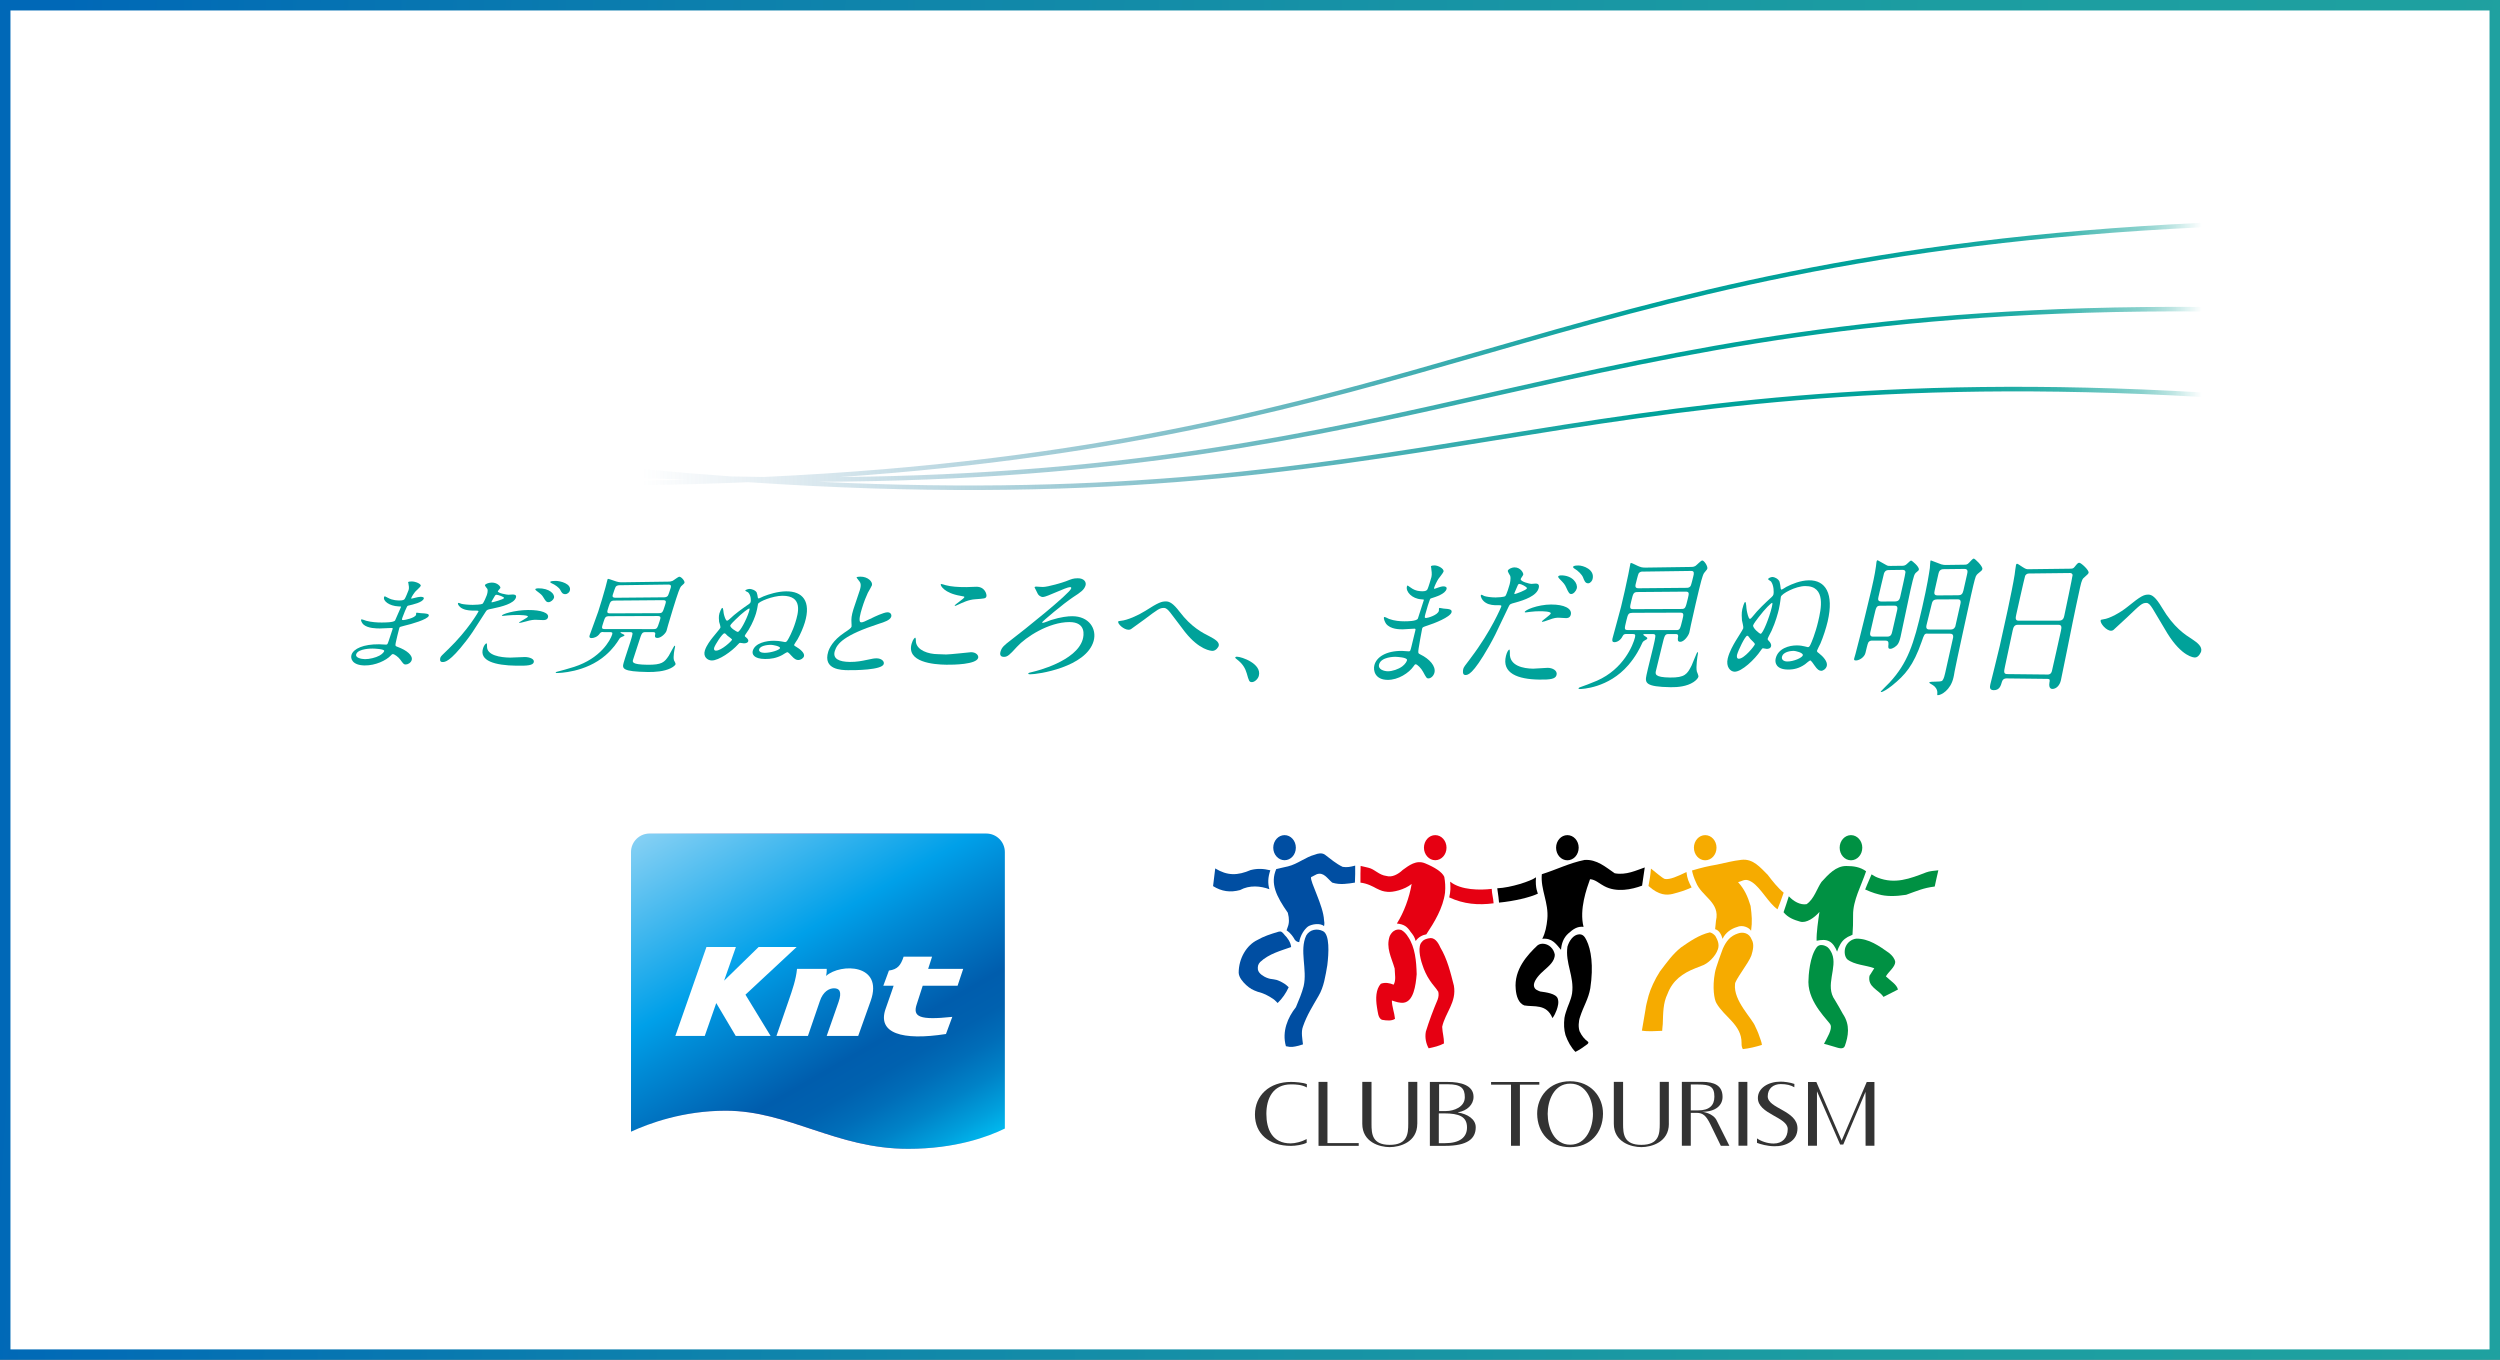 <svg width="239" height="130" viewBox="0 0 239 130" fill="none" xmlns="http://www.w3.org/2000/svg">
<rect x="0" y="0" width="239" height="130" fill="#808080" stroke="none"/>
<rect x="0.5" y="0.5" width="238" height="129" fill="white" stroke="url(#paint0_linear_631_16816)"/>
<path d="M128.343 82.871C128.802 82.938 129.072 82.878 129.555 82.752C129.565 83.431 129.555 83.69 129.53 84.377C128.893 84.475 128.112 84.622 127.359 84.377C126.872 83.964 126.547 83.354 125.885 83.575C125.703 83.659 125.429 83.813 125.338 83.855C125.219 84.268 126.515 86.573 126.578 87.973C126.61 88.169 126.631 88.257 126.578 88.544C126.228 88.208 125.405 88.345 125.048 88.572C124.722 88.817 124.312 89.385 124.204 90.071C124.074 90.05 123.934 90.022 123.797 89.861C123.626 89.56 123.416 89.231 122.992 88.93C122.992 88.93 123.023 88.898 123.097 88.649C123.251 88.271 123.269 87.844 123.115 87.259C122.032 85.704 121.402 84.475 122.011 83.081C122.456 82.997 122.652 82.916 123.132 82.825C124.05 82.605 124.799 81.939 125.71 81.701C126.007 81.582 126.364 81.509 126.655 81.701C127.205 82.121 127.751 82.584 128.35 82.867L128.343 82.871Z" fill="#004EA2"/>
<path d="M119.597 83.169C120.175 83.025 120.763 83.032 121.442 83.2C121.215 83.869 121.187 84.447 121.355 85.011C120.521 84.699 119.46 84.591 118.546 85.091C117.608 85.34 116.788 85.224 115.969 84.713C116.039 84.086 116.102 83.641 116.175 83.022C117.328 83.725 118.294 83.725 119.593 83.165L119.597 83.169Z" fill="#004EA2"/>
<path d="M126.46 89.007C127.146 89.325 127.027 91.164 126.891 92.27C126.719 93.272 126.561 94.358 126.057 95.205C125.521 96.137 124.936 97.047 124.565 98.133C124.362 98.651 124.513 99.352 124.565 99.842C124.383 99.901 124.352 99.909 124.155 99.968C123.683 100.08 123.448 100.143 122.933 100.017C122.537 98.609 123.112 97.264 123.889 96.287C124.194 95.562 124.464 94.925 124.628 94.277C124.996 92.694 124.204 90.856 124.877 89.43C125.227 88.828 125.952 88.754 126.456 89.007H126.46Z" fill="#004EA2"/>
<path d="M122.789 89.364C123.086 89.654 123.391 90.078 123.433 90.537C122.47 90.884 121.325 91.171 120.474 91.966C120.253 92.204 120.232 92.397 120.253 92.677C120.313 93.108 120.915 93.398 121.062 93.458C121.356 93.577 121.489 93.594 121.773 93.626C122.092 93.689 122.067 93.678 122.246 93.755C122.711 93.962 122.929 94.113 123.198 94.382C122.932 94.953 122.606 95.436 122.144 95.888C121.924 95.689 121.903 95.626 121.741 95.517C121.199 95.149 120.817 94.964 120.215 94.806C119.735 94.631 119.507 94.505 119.136 94.172C118.779 93.84 118.442 93.43 118.418 92.999C118.418 91.612 119.181 90.348 120.215 89.858C120.799 89.521 121.423 89.308 122.249 89.066C122.484 89.007 122.571 89.101 122.792 89.357L122.789 89.364Z" fill="#004EA2"/>
<path d="M121.723 81.039C121.723 80.377 122.209 79.838 122.805 79.838C123.4 79.838 123.883 80.374 123.883 81.039C123.883 81.705 123.4 82.237 122.805 82.237C122.209 82.237 121.723 81.698 121.723 81.039Z" fill="#004EA2"/>
<path d="M178.398 83.295C177.939 84.674 177.141 86.072 177.155 87.476C177.165 88.25 177.141 88.723 177.099 89.36L176.64 89.574C176.234 89.812 176.017 90.05 175.757 90.621C175.68 90.835 175.624 90.978 175.624 90.978C175.463 90.547 175.218 90.176 174.896 90.001C174.546 89.805 174.125 89.84 173.667 89.935C173.642 89.182 173.821 87.963 173.94 87.182C173.45 87.746 172.679 88.275 172.101 88.11C171.502 87.942 170.932 87.728 170.508 87.21C170.718 86.587 170.834 86.257 171.012 85.683C171.453 86.163 172.101 86.541 172.707 86.439C173.429 85.956 173.702 84.927 174.139 84.307C174.791 83.596 175.516 82.78 176.514 82.79C177.2 82.79 177.841 82.881 178.398 83.295Z" fill="#009143"/>
<path d="M185.306 83.2C185.138 83.855 185.085 84.233 184.959 84.752C183.856 84.892 183.278 85.168 182.227 85.543C181.205 85.704 180.301 85.704 179.618 85.504C179.303 85.427 179.128 85.365 178.809 85.245C178.645 85.168 178.309 85.035 178.309 85.035C178.379 84.871 178.543 84.44 178.921 83.589C179.177 83.722 179.191 83.781 179.506 83.901C181.166 84.549 182.578 84.006 184.14 83.4C184.476 83.27 184.934 83.242 185.299 83.2H185.306Z" fill="#009143"/>
<path d="M180.621 91.125C180.876 91.335 181.132 91.619 181.185 91.962C181.174 92.453 180.533 92.901 180.291 93.342C180.754 93.787 181.332 94.116 181.444 94.599C181.29 94.669 180.358 95.167 180.06 95.303C179.612 94.617 178.516 94.375 178.723 93.286L179.181 92.565C178.383 92.26 177.294 92.26 176.593 91.707C176.359 91.451 176.296 91.038 176.401 90.621C176.569 90.092 177.024 89.784 177.455 89.735C178.639 89.714 179.651 90.432 180.617 91.118L180.621 91.125Z" fill="#009143"/>
<path d="M174.718 90.558C174.903 90.684 175.075 91.027 175.135 91.167C175.698 92.498 174.42 94.218 175.418 95.605C175.754 96.165 175.905 96.434 176.178 96.928C176.903 98.003 176.697 99.064 176.364 100.003C176.217 100.374 175.716 100.175 175.387 100.077C174.932 99.936 174.693 99.88 174.375 99.789C174.662 99.212 175.18 98.424 174.998 97.979C174.854 97.608 172.897 95.93 172.883 93.888C172.89 93.237 173.009 91.423 173.695 90.534C173.93 90.25 174.361 90.309 174.725 90.555L174.718 90.558Z" fill="#009143"/>
<path d="M175.871 81.039C175.871 80.377 176.361 79.838 176.953 79.838C177.545 79.838 178.035 80.374 178.035 81.039C178.035 81.705 177.552 82.244 176.953 82.244C176.354 82.244 175.871 81.701 175.871 81.039Z" fill="#009143"/>
<path d="M169.024 83.673C169.441 84.226 169.991 84.913 170.52 85.34C170.299 85.984 170.148 86.373 169.931 86.93C169.066 86.331 168.352 84.895 167.497 84.335C166.867 83.932 166.695 84.191 166.159 84.335C166.755 84.99 167.077 85.676 167.357 86.611C167.473 87.515 167.529 88.093 167.403 88.982C167.203 88.66 166.573 88.383 166.054 88.625C165.512 88.779 164.944 89.164 164.678 89.752C164.556 89.322 164.342 88.93 163.964 88.828C164.013 88.481 164.006 88.359 164.048 88.022C164.468 86.243 162.664 85.718 162.129 84.335C161.954 83.957 161.841 83.631 161.754 83.221C162.713 82.938 163.225 82.815 164.135 82.657C164.997 82.475 165.638 82.297 166.461 82.202C167.588 82.058 168.268 82.913 169.028 83.669L169.024 83.673Z" fill="#F6AB00"/>
<path d="M163.986 89.479C164.186 89.837 164.4 90.264 164.232 90.747C164.007 91.441 163.255 92.159 162.656 92.337C162.372 92.446 162.316 92.477 162.092 92.558C160.849 93.048 159.907 93.72 159.416 95.013C158.982 95.906 159 96.837 158.961 97.902C158.922 98.242 158.922 98.333 158.905 98.546C158.296 98.557 157.63 98.637 156.965 98.529C157.087 97.814 157.203 97.18 157.308 96.519C157.357 96.105 157.452 95.794 157.606 95.184C157.777 94.561 158.198 93.629 158.688 92.873C159.378 91.973 159.872 91.248 160.698 90.579C161.511 90.019 162.418 89.374 163.461 89.133C163.71 89.203 163.829 89.308 163.986 89.476V89.479Z" fill="#F6AB00"/>
<path d="M167.456 89.809C167.718 90.26 167.596 90.807 167.435 91.332C167.193 92.046 165.82 93.748 165.869 94.085C165.694 95.685 167.533 97.366 167.817 98.161C168.041 98.616 168.177 98.973 168.349 99.502C168.391 99.646 168.415 99.709 168.44 99.891C167.855 100.077 167.228 100.231 166.612 100.294C166.507 100.07 166.493 99.989 166.493 99.702C166.503 97.951 164.826 97.222 164.083 95.888C163.894 95.569 163.677 94.442 163.947 92.985C164.006 92.547 164.703 90.691 164.703 90.691C165.039 89.945 165.425 89.472 166.153 89.238C166.612 89.066 167.228 89.189 167.449 89.802L167.456 89.809Z" fill="#F6AB00"/>
<path d="M161.938 81.039C161.938 80.377 162.421 79.838 163.016 79.838C163.611 79.838 164.098 80.374 164.098 81.039C164.098 81.705 163.618 82.244 163.016 82.244C162.414 82.244 161.938 81.701 161.938 81.039Z" fill="#F6AB00"/>
<path d="M157.832 83.039C158.259 83.358 158.89 83.936 159.159 84.03C159.642 84.111 160.364 83.781 161.225 83.368C161.299 84.02 161.446 84.328 161.719 84.839C161.026 85.154 160.588 85.277 159.895 85.462C159.341 85.588 158.613 85.617 157.594 84.699C157.688 84.174 157.779 83.75 157.832 83.035V83.039Z" fill="#F6AB00"/>
<path d="M138.075 83.834C138.159 84.317 138.194 84.773 138.145 85.336C137.959 86.797 137.119 88.177 136.356 89.322C135.998 89.381 135.578 89.595 135.34 89.963C135.221 89.539 135.105 89.399 134.846 89.073C134.52 88.579 134.223 88.359 133.54 88.289C134.212 87.231 134.727 85.844 134.955 84.506C134.275 85.06 133.144 85.319 132.647 85.259C132.237 85.224 132.055 85.165 131.565 84.923C131.323 84.787 130.7 84.443 130.059 84.38C130.059 83.771 130.055 83.277 130.076 82.783C130.29 82.84 130.521 82.874 130.819 82.955C131.435 83.095 131.813 83.655 132.549 83.743C133.06 83.904 133.669 83.585 134.107 83.162C134.689 82.745 135.392 82.178 136.243 82.535C137.14 82.906 137.868 83.354 138.075 83.831V83.834Z" fill="#E60012"/>
<path d="M134.619 89.57C135.284 90.558 135.403 91.878 135.435 93.132C135.344 94.235 135.134 95.71 134.209 95.857C133.824 95.906 133.467 95.779 133.064 95.647C133.064 96.231 133.306 96.799 133.362 97.401C133.057 97.608 132.598 97.58 132.111 97.492C131.726 97.32 131.726 96.736 131.635 96.277C131.506 95.457 131.523 94.585 132.006 94.049C132.399 93.895 132.857 93.972 133.229 94.137C133.484 93.72 133.341 93.118 133.33 92.589C133.022 91.525 132.472 90.597 132.861 89.479C133.292 88.632 133.929 88.905 133.971 88.909C134.216 89.042 134.454 89.29 134.615 89.57H134.619Z" fill="#E60012"/>
<path d="M137.682 90.551C138.369 91.703 138.663 92.95 138.992 94.228C139.269 95.815 138.166 96.813 137.872 98.161C137.9 98.784 138.05 99.148 138.043 99.754C137.591 99.993 137.087 100.112 136.579 100.217C136.341 99.793 136.201 99.212 136.31 98.627C136.632 97.576 137.014 96.567 137.434 95.573C137.539 95.289 137.553 95.055 137.5 94.813C137.29 94.456 136.923 94.099 136.691 93.724C136.38 93.265 136.145 92.757 135.973 92.214C135.732 91.525 135.525 90.414 135.942 90.04C136.096 89.777 136.614 89.697 136.597 89.704C137.122 89.556 137.479 90.078 137.682 90.551Z" fill="#E60012"/>
<path d="M136.129 81.039C136.129 80.377 136.612 79.838 137.208 79.838C137.803 79.838 138.286 80.374 138.286 81.039C138.286 81.705 137.799 82.237 137.208 82.237C136.616 82.237 136.129 81.698 136.129 81.039Z" fill="#E60012"/>
<path d="M142.609 84.976C142.634 85.525 142.746 85.771 142.788 86.356C141.299 86.552 139.941 86.436 138.547 85.792C138.68 85.193 138.68 84.864 138.634 84.289C139.678 85.116 141.517 85.109 142.609 84.976Z" fill="#E60012"/>
<path d="M151.662 89.872C152.113 90.772 152.355 92.337 152.033 94.473C151.858 95.503 151.374 96.21 151.056 97.212C150.898 97.639 150.877 98.245 151.017 98.609C151.227 99.04 151.462 99.331 151.812 99.59C151.858 99.628 151.879 99.719 151.756 99.821C151.385 100.098 151.003 100.367 150.611 100.56C150.198 100.143 149.876 99.562 149.662 98.959C149.511 98.424 149.494 97.919 149.56 97.32C149.599 97.103 149.634 96.949 149.7 96.76C149.89 96.112 150.17 95.667 150.289 94.978C150.52 93.342 149.616 92.085 149.848 90.495C150.019 89.928 150.411 89.36 150.954 89.322C151.35 89.297 151.525 89.595 151.658 89.872H151.662Z" fill="black"/>
<path d="M148.634 91.241C148.665 91.885 148.052 92.372 147.615 92.764C147.233 93.093 146.662 93.678 146.638 94.165C146.648 94.624 147.03 94.687 147.236 94.785C147.811 94.865 148.753 94.988 148.917 95.457C149.044 95.832 148.942 96.186 148.816 96.561C148.711 96.809 148.613 97.086 148.413 97.327C147.849 95.934 146.652 96.284 145.72 96.119C145.174 95.906 144.953 95.223 144.904 94.561C144.718 92.666 146.06 91.255 146.984 90.379C147.352 90.092 147.93 90.225 148.242 90.53C148.469 90.74 148.574 90.971 148.637 91.244L148.634 91.241Z" fill="black"/>
<path d="M148.762 81.039C148.762 80.377 149.245 79.838 149.84 79.838C150.436 79.838 150.922 80.374 150.922 81.039C150.922 81.705 150.443 82.244 149.84 82.244C149.238 82.244 148.762 81.701 148.762 81.039Z" fill="black"/>
<path d="M147.027 85.427C146.313 85.785 144.702 86.159 143.308 86.289C143.273 85.918 143.259 85.739 143.137 84.92C144.432 84.867 146.352 84.237 146.842 83.869C146.747 84.892 147.027 85.427 147.027 85.427Z" fill="black"/>
<path d="M154.364 83.484C155.453 83.694 156.462 83.19 157.239 82.927L156.983 84.668C156.01 85.032 154.536 85.354 153.359 84.71C152.914 84.489 152.529 84.083 152.007 84.051C151.695 84.923 150.96 86.937 151.387 88.607C150.785 88.53 150.358 88.859 149.948 89.224C149.458 89.651 149.279 90.225 149.233 90.803C148.743 90.229 148.379 89.651 147.44 89.749C147.738 89.182 147.857 88.53 147.924 87.865C148.074 86.296 147.262 85.049 147.398 83.575C148.771 83.148 150.039 82.5 151.475 82.213C152.651 82.122 153.516 82.909 154.364 83.484Z" fill="black"/>
<path d="M124.939 103.964C124.455 103.694 123.898 103.666 123.422 103.666C121.685 103.666 121.065 105.025 121.065 106.489C121.065 107.953 121.622 109.308 123.387 109.308C123.828 109.308 124.452 109.147 124.918 108.895V109.248C124.557 109.445 123.842 109.546 123.419 109.546C121.31 109.546 119.973 108.38 119.973 106.552C119.973 104.724 121.349 103.432 123.419 103.432C123.814 103.432 124.588 103.488 124.935 103.642V103.964H124.939Z" fill="#333333"/>
<path d="M126.051 103.428H126.905V109.28H129.893V109.543H126.051V103.428Z" fill="#333333"/>
<path d="M135.491 107.434C135.491 109.182 133.838 109.665 132.857 109.665C131.877 109.665 130.234 109.182 130.234 107.434V103.428H131.117V107.434C131.117 108.404 131.176 109.448 132.861 109.448C134.545 109.448 134.629 108.404 134.629 107.434V103.428H135.494V107.434H135.491Z" fill="#333333"/>
<path d="M159.545 107.434C159.545 109.182 157.892 109.665 156.911 109.665C155.931 109.665 154.281 109.182 154.281 107.434V103.428H155.167V107.434C155.167 108.404 155.227 109.448 156.911 109.448C158.596 109.448 158.673 108.404 158.673 107.434V103.428H159.541V107.434H159.545Z" fill="#333333"/>
<path d="M137.553 106.44H138.054C139.476 106.44 140.246 106.734 140.246 107.785C140.246 108.727 139.546 109.287 138.159 109.287H137.55V106.443L137.553 106.44ZM136.695 109.543H138.145C140.295 109.543 141.08 108.863 141.08 107.76C141.08 106.983 140.274 106.489 139.381 106.356V106.338C140.257 106.191 140.87 105.606 140.87 104.857C140.87 103.719 139.585 103.435 138.422 103.435H136.695V109.546V109.543ZM137.578 103.656H138.422C139.669 103.656 140.036 104.037 140.036 104.895C140.036 105.837 138.982 106.216 138.24 106.216H137.578V103.656Z" fill="#333333"/>
<path d="M144.452 103.694H142.547V103.439H147.159V103.694H145.303V109.536H144.452V103.694Z" fill="#333333"/>
<path d="M150.116 103.596C151.688 103.596 152.287 105.235 152.287 106.485C152.287 107.736 151.685 109.434 150.109 109.434C148.533 109.434 147.958 107.739 147.958 106.485C147.958 105.232 148.543 103.596 150.116 103.596ZM146.953 106.485C146.971 108.299 148.179 109.672 150.102 109.672C152.024 109.672 153.229 108.296 153.247 106.485C153.264 104.885 152.115 103.368 150.098 103.368C148.081 103.368 146.936 104.885 146.953 106.485Z" fill="#333333"/>
<path d="M161.639 103.677H162.319C163.467 103.677 163.895 103.873 163.895 104.843C163.895 105.666 163.422 106.153 162.34 106.153H161.639V103.68V103.677ZM160.781 109.532H161.639V106.387H162.186C162.823 106.387 163.107 106.681 163.492 107.445L164.511 109.536H165.327L164.136 107.158C163.8 106.394 162.725 106.286 162.725 106.286C164.073 106.286 164.676 105.627 164.676 104.864C164.676 103.778 163.898 103.424 162.707 103.424H160.785V109.532H160.781Z" fill="#333333"/>
<path d="M166.199 103.428H167.047V109.529H166.199V103.428Z" fill="#333333"/>
<path d="M167.976 108.835C168.329 109.084 168.942 109.322 169.562 109.322C170.389 109.322 170.907 108.776 170.907 107.939C170.907 106.779 168.053 106.52 168.053 104.969C168.053 104.016 169.051 103.404 170.228 103.404C170.557 103.404 171.128 103.474 171.544 103.624L171.537 103.943C171.222 103.747 170.795 103.638 170.242 103.638C169.548 103.638 168.995 104.044 168.995 104.808C168.995 105.992 171.839 106.149 171.839 107.876C171.839 109.07 170.728 109.606 169.604 109.581C168.953 109.571 168.322 109.392 167.969 109.259V108.835H167.976Z" fill="#333333"/>
<path d="M175.919 109.42H176.216L178.342 104.381L178.349 109.532H179.196V103.439H178.461L176.062 109.042L173.642 103.439H172.844V109.532H173.702V104.328L175.919 109.42Z" fill="#333333"/>
<path d="M39.053 55.804C39.053 55.776 39.008 55.678 39.015 55.66C39.039 55.593 39.278 55.587 39.355 55.587C39.694 55.58 40.29 55.814 40.22 56.017C40.185 56.115 39.785 56.469 39.726 56.535C39.582 56.693 39.365 57.033 39.316 57.169C39.309 57.19 39.295 57.229 39.348 57.229C39.386 57.229 39.428 57.218 39.729 57.138C39.852 57.106 40.048 57.057 40.209 57.054C40.335 57.054 40.566 57.078 40.51 57.236C40.384 57.597 39.46 57.796 39.078 57.887C38.969 57.908 38.941 57.919 38.878 58.062C38.854 58.09 38.626 58.605 38.486 59.001C38.409 59.222 38.388 59.281 38.553 59.281C38.693 59.281 39.666 59.085 39.775 58.777C39.785 58.749 39.775 58.633 39.785 58.602C39.796 58.574 39.834 58.574 39.859 58.574C39.922 58.574 40.171 58.619 40.234 58.619C40.742 58.647 41.06 58.665 40.987 58.878C40.867 59.222 39.313 59.67 38.682 59.813C38.255 59.919 38.213 59.929 38.178 60.024C38.115 60.206 37.863 61.312 37.842 61.407C37.782 61.726 37.768 61.761 38.006 61.841C38.882 62.156 39.509 62.675 39.351 63.126C39.264 63.375 38.983 63.529 38.78 63.526C38.605 63.526 38.57 63.473 38.262 63.056C38.094 62.815 37.702 62.531 37.562 62.531C37.485 62.531 37.443 62.577 37.344 62.682C36.921 63.13 35.895 63.631 34.861 63.617C33.678 63.599 33.475 62.962 33.611 62.577C33.814 62.013 34.739 61.582 36.238 61.593C36.35 61.593 36.809 61.624 36.896 61.624C37.036 61.624 37.047 61.596 37.159 61.27C37.225 61.078 37.439 60.437 37.52 60.178C37.551 60.09 37.569 60.034 37.443 60.034C37.267 60.034 36.493 60.08 36.329 60.08C36.038 60.08 35.152 60.087 34.728 59.687C34.599 59.554 34.49 59.327 34.518 59.25C34.525 59.232 34.532 59.211 34.571 59.211C34.648 59.211 34.946 59.323 35.002 59.344C35.52 59.484 36.077 59.512 36.465 59.512C36.767 59.512 37.614 59.512 37.765 59.327C37.786 59.299 38.332 58.038 38.336 58.027C38.353 57.978 38.29 57.978 38.09 57.971C37.211 57.929 36.592 57.446 36.721 57.071C36.728 57.054 36.756 57.005 36.795 57.005C36.809 57.005 37.061 57.134 37.092 57.155C37.555 57.411 38.034 57.404 38.224 57.404C38.49 57.404 38.633 57.352 38.689 57.257C38.763 57.159 38.99 56.609 39.064 56.402C39.13 56.21 39.071 55.909 39.047 55.804H39.053ZM35.6 62.002C35.576 62.002 34.252 61.992 34.059 62.531C33.93 62.888 34.546 63.011 34.9 63.014C35.317 63.018 35.912 62.874 36.273 62.678C36.553 62.528 36.749 62.3 36.728 62.212C36.697 62.048 35.828 62.002 35.6 62.002Z" fill="#00A29A"/>
<path d="M42.829 62.09C44.787 60.195 45.733 58.483 45.736 58.472C45.771 58.374 45.718 58.374 45.316 58.374C45.05 58.374 44.612 58.367 44.255 58.203C43.904 58.048 43.747 57.772 43.782 57.674C43.792 57.646 43.834 57.635 43.845 57.635C43.894 57.635 44.059 57.712 44.104 57.723C44.276 57.772 44.773 57.824 45.19 57.824C45.379 57.824 45.992 57.8 46.114 57.73C46.237 57.66 46.507 56.984 46.531 56.914C46.559 56.833 46.675 56.497 46.59 56.297C46.556 56.248 46.338 56.003 46.363 55.933C46.398 55.835 46.682 55.702 47.007 55.695C47.575 55.688 47.876 56.091 47.837 56.21C47.82 56.259 47.613 56.462 47.596 56.511C47.533 56.7 48.482 56.861 48.608 56.858C48.657 56.858 48.944 56.833 49.007 56.833C49.108 56.833 49.424 56.83 49.319 57.141C49.13 57.705 47.96 58.003 47.067 58.185C46.608 58.276 46.556 58.287 46.443 58.465C45.064 60.63 45.046 60.63 44.563 61.27C42.99 63.305 42.535 63.291 42.297 63.291C41.996 63.288 42.069 62.965 42.104 62.86C42.146 62.745 42.241 62.647 42.829 62.086V62.09ZM46.559 61.792C46.531 62.654 47.827 62.857 48.786 62.867C49 62.867 49.98 62.811 50.184 62.811C50.611 62.815 51.136 62.993 51.024 63.323C50.93 63.603 50.443 63.659 49.371 63.641C47.329 63.613 45.764 63.186 46.191 61.943C46.268 61.715 46.415 61.508 46.517 61.508C46.566 61.508 46.559 61.757 46.559 61.785V61.792ZM47.032 57.583C47.095 57.583 48.145 57.306 48.187 57.173C48.222 57.071 47.617 56.861 47.477 56.861C47.4 56.861 47.358 56.882 47.298 56.984C47.179 57.184 47.168 57.215 47.025 57.453C46.99 57.523 46.955 57.583 47.032 57.583ZM50.52 58.318C51.718 58.311 52.53 58.591 52.383 59.036C52.302 59.278 52.036 59.281 51.935 59.281C51.823 59.281 51.339 59.253 51.238 59.253C51.01 59.253 50.821 59.253 50.25 59.418C49.904 59.509 49.763 59.547 49.676 59.547C49.651 59.547 49.613 59.547 49.623 59.516C49.648 59.446 50.429 59.064 50.467 58.952C50.516 58.801 49.627 58.794 49.438 58.794C49.161 58.794 48.818 58.808 48.517 58.836C48.436 58.847 48.138 58.879 48.086 58.879C48.047 58.879 47.984 58.879 47.981 58.857C47.935 58.728 49.168 58.325 50.516 58.315L50.52 58.318ZM52.95 57.18C52.898 57.345 52.646 57.569 52.432 57.569C52.257 57.569 52.18 57.499 51.945 57.106C51.809 56.875 51.718 56.805 51.297 56.487C51.255 56.459 51.161 56.367 51.175 56.325C51.189 56.283 51.315 56.241 51.43 56.241C52.551 56.227 53.076 56.809 52.954 57.176L52.95 57.18ZM54.47 56.49C54.425 56.623 54.257 56.798 54.039 56.802C53.763 56.802 53.675 56.613 53.553 56.382C53.455 56.189 53.073 55.898 52.719 55.751C52.611 55.702 52.6 55.66 52.607 55.632C52.639 55.541 52.929 55.538 53.115 55.534C53.542 55.527 54.694 55.807 54.467 56.494L54.47 56.49Z" fill="#00A29A"/>
<path d="M57.672 60.416C57.595 60.416 57.434 60.416 57.35 60.549C57.136 60.889 56.772 61.001 56.544 61.001C56.369 61.001 56.31 60.906 56.369 60.734C56.429 60.552 57.077 58.812 57.189 58.472C57.364 57.936 57.724 56.756 57.882 56.157C57.921 56.042 58.05 55.485 58.071 55.422C58.082 55.39 58.099 55.338 58.134 55.338C58.236 55.338 58.8 55.566 58.929 55.593C59.02 55.622 59.192 55.674 59.507 55.667C60.96 55.646 62.414 55.625 63.867 55.604C64.018 55.604 64.105 55.604 64.291 55.534C64.392 55.492 64.83 55.135 64.946 55.135C65.135 55.135 65.492 55.551 65.436 55.72C65.422 55.762 65.366 55.814 65.352 55.828C65.317 55.86 65.156 56.01 65.121 56.042C64.974 56.192 64.725 56.966 64.638 57.243C64.399 57.996 64.298 58.315 63.867 59.768C63.843 59.842 63.748 60.22 63.72 60.304C63.639 60.556 63.198 60.987 62.858 60.987C62.568 60.987 62.596 60.819 62.641 60.608C62.673 60.43 62.498 60.43 62.396 60.43C62.169 60.43 61.941 60.43 61.717 60.43C61.377 60.43 61.342 60.535 61.104 61.274C60.911 61.869 60.719 62.461 60.526 63.053C60.453 63.281 60.372 63.529 61.871 63.55C63.296 63.568 63.517 63.309 63.934 62.692C64.032 62.545 64.434 61.726 64.498 61.726C64.522 61.726 64.55 61.757 64.54 61.831C64.484 62.041 64.333 62.79 64.431 63.119C64.452 63.172 64.61 63.428 64.585 63.501C64.55 63.606 64.361 63.764 64.109 63.886C63.478 64.195 62.62 64.254 61.931 64.244C59.486 64.205 59.465 63.914 59.619 63.368C59.668 63.182 59.728 62.997 60.26 61.368C60.32 61.183 60.505 60.608 60.46 60.514C60.411 60.43 60.298 60.43 60.236 60.43C60.011 60.43 59.791 60.43 59.567 60.43C59.353 60.43 59.328 60.43 59.318 60.461C59.304 60.503 59.426 60.556 59.469 60.577C59.665 60.672 59.71 60.693 59.693 60.745C59.675 60.798 59.665 60.798 59.472 60.878C59.297 60.952 59.258 60.99 59.178 61.127C59.01 61.407 58.607 62.027 57.882 62.65C55.974 64.303 53.41 64.342 53.231 64.342C53.182 64.342 53.109 64.331 53.123 64.289C53.133 64.258 53.193 64.23 53.249 64.219C53.652 64.114 54.275 63.949 54.888 63.753C57.427 62.93 58.341 61.214 58.52 60.668C58.586 60.461 58.509 60.43 58.295 60.43C58.089 60.43 57.882 60.43 57.679 60.43L57.672 60.416ZM58.267 58.907C57.875 58.907 57.847 59.001 57.693 59.467C57.5 60.055 57.472 60.136 57.851 60.139C59.388 60.139 60.925 60.139 62.463 60.143C62.803 60.143 62.834 60.09 63.055 59.397C63.17 59.04 63.216 58.892 62.852 58.892C61.321 58.896 59.791 58.903 58.264 58.907H58.267ZM58.779 57.415C58.376 57.415 58.344 57.513 58.173 58.038C58.015 58.525 57.977 58.637 58.355 58.637C59.892 58.63 61.43 58.623 62.967 58.619C63.331 58.619 63.356 58.546 63.569 57.88C63.692 57.499 63.731 57.373 63.352 57.376C61.825 57.39 60.302 57.401 58.775 57.415H58.779ZM59.279 55.947C59.167 55.947 58.989 55.951 58.873 56.077C58.814 56.14 58.625 56.732 58.579 56.868C58.488 57.148 58.74 57.145 58.905 57.145C60.421 57.131 61.938 57.117 63.454 57.103C63.541 57.103 63.72 57.103 63.836 56.973C63.895 56.91 64.077 56.34 64.105 56.241C64.154 56.094 64.221 55.881 63.892 55.884C62.354 55.905 60.817 55.926 59.279 55.947Z" fill="#00A29A"/>
<path d="M72.345 56.662C72.373 56.693 72.446 57.061 72.45 57.138C72.467 57.159 72.478 57.215 72.527 57.212C72.6 57.212 72.922 57.033 72.989 57.012C73.521 56.802 74.341 56.543 75.15 56.532C76.726 56.511 77.563 57.478 76.939 59.516C76.792 59.999 76.519 60.636 76.246 61.12C76.193 61.207 75.948 61.557 75.927 61.624C75.903 61.701 75.952 61.747 76.085 61.813C76.501 62.058 76.953 62.437 76.859 62.741C76.796 62.951 76.519 63.102 76.319 63.099C76.13 63.099 75.945 63.007 75.682 62.71C75.619 62.633 75.353 62.346 75.276 62.346C75.199 62.346 74.849 62.584 74.772 62.626C74.225 62.916 73.693 63.007 73.136 63C72.04 62.99 71.868 62.521 71.97 62.198C72.201 61.463 73.262 61.253 73.994 61.256C74.295 61.256 74.565 61.291 74.73 61.326C74.775 61.337 75.003 61.382 75.041 61.382C75.118 61.382 75.195 61.372 75.304 61.186C75.374 61.078 75.763 60.398 76.036 59.512C76.298 58.658 76.827 56.938 74.785 56.956C73.865 56.966 72.541 57.509 72.467 57.737C72.457 57.768 72.425 57.996 72.415 58.031C72.387 58.161 72.366 58.346 72.271 58.651C72.18 58.945 71.966 59.551 71.574 60.199C71.518 60.297 71.238 60.675 71.21 60.759C71.185 60.836 71.248 60.878 71.319 60.931C71.43 61.018 71.574 61.158 71.529 61.309C71.48 61.47 71.266 61.502 71.115 61.502C71.066 61.502 70.814 61.456 70.751 61.456C70.688 61.456 70.625 61.529 70.552 61.607C69.963 62.272 68.713 63.151 68.044 63.141C67.627 63.137 67.197 62.78 67.386 62.184C67.54 61.694 67.928 61.197 68.139 60.931C68.247 60.78 68.839 60.108 68.871 60.013C68.906 59.905 68.762 59.519 68.748 59.446C68.734 59.295 68.685 58.931 68.779 58.63C68.808 58.546 68.955 58.115 69.056 58.115C69.158 58.115 69.165 58.609 69.2 58.703C69.238 58.864 69.364 59.337 69.504 59.337C69.582 59.337 69.669 59.25 69.757 59.176C70.282 58.668 70.958 58.192 71.602 57.744C71.683 57.688 71.735 57.635 71.76 57.558C71.798 57.439 71.809 56.921 71.522 56.63C71.483 56.599 71.234 56.504 71.248 56.459C71.276 56.371 71.536 56.304 71.672 56.301C71.823 56.301 72.229 56.413 72.352 56.662H72.345ZM69.375 60.598C69.343 60.577 69.305 60.545 69.252 60.545C69.049 60.545 68.363 61.645 68.279 61.911C68.244 62.02 68.237 62.198 68.44 62.202C68.969 62.209 69.946 61.281 69.981 61.162C70.005 61.088 69.624 60.85 69.557 60.784C69.525 60.763 69.403 60.633 69.375 60.602V60.598ZM69.816 59.796C69.757 59.989 70.418 60.409 70.531 60.409C70.744 60.409 71.357 59.257 71.599 58.486C71.62 58.42 71.697 58.171 71.634 58.171C71.532 58.171 70.979 58.574 70.324 59.222C70.18 59.362 69.851 59.684 69.816 59.792V59.796ZM72.576 62.072C72.513 62.279 72.747 62.408 73.076 62.412C73.693 62.419 74.512 62.142 74.568 61.967C74.628 61.771 73.833 61.645 73.707 61.645C73.581 61.645 72.705 61.663 72.576 62.072Z" fill="#00A29A"/>
<path d="M80.684 60.507C81.157 60.195 81.363 60.052 81.409 59.905C81.419 59.87 81.409 59.614 81.402 59.558C81.377 59.134 81.395 58.879 81.584 58.252C81.661 57.996 82.116 56.693 82.204 56.403C82.372 55.842 82.246 55.674 82.099 55.499C81.91 55.254 81.882 55.222 81.892 55.187C81.906 55.142 82.211 55.128 82.249 55.128C82.967 55.117 83.454 55.625 83.356 55.954C83.325 56.056 83.023 56.564 82.964 56.676C82.817 56.991 82.6 57.509 82.403 58.161C82.274 58.588 82.001 59.495 82.33 59.495C82.505 59.495 82.596 59.449 83.391 59.068C83.552 58.987 84.484 58.535 84.848 58.535C85.138 58.535 85.258 58.759 85.202 58.952C85.1 59.292 84.529 59.474 84.028 59.631C80.705 60.714 80.029 61.512 79.808 62.233C79.577 62.986 80.225 63.27 81.248 63.281C81.878 63.288 82.417 63.182 82.82 63.095C83.43 62.965 83.577 62.934 83.815 62.937C84.242 62.941 84.568 63.203 84.484 63.484C84.312 64.058 81.724 64.079 81.055 64.069C80.474 64.061 78.646 64.037 79.178 62.303C79.273 61.995 79.605 61.232 80.684 60.51V60.507Z" fill="#00A29A"/>
<path d="M90.41 62.57C90.788 62.573 92.774 62.349 92.837 62.349C93.327 62.352 93.579 62.668 93.51 62.899C93.327 63.522 91.167 63.557 90.473 63.547C89.227 63.533 86.624 63.298 87.157 61.519C87.286 61.088 87.461 60.962 87.486 60.962C87.573 60.962 87.552 61.326 87.563 61.382C87.679 62.177 88.75 62.531 89.647 62.538C89.734 62.538 90.284 62.566 90.41 62.566V62.57ZM92.336 56.129C92.487 56.129 93.201 56.098 93.338 56.094C94.168 56.084 94.353 56.837 94.301 57.012C94.241 57.222 94.126 57.222 93.24 57.288C92.585 57.327 92.042 57.6 91.489 57.856C91.342 57.926 91.345 57.915 91.296 57.915C91.282 57.915 91.258 57.915 91.265 57.891C91.296 57.786 92.147 57.239 92.189 57.099C92.21 57.029 92.175 57.019 91.825 56.963C90.267 56.7 89.899 55.982 89.934 55.867C89.944 55.832 89.983 55.832 90.007 55.832C90.085 55.832 90.33 55.93 90.389 55.94C90.911 56.084 91.615 56.133 92.333 56.126L92.336 56.129Z" fill="#00A29A"/>
<path d="M99.701 56.115C100.191 56.112 101.634 55.678 101.904 55.569C102.457 55.348 102.611 55.285 103.028 55.282C103.644 55.275 103.865 55.653 103.781 55.954C103.658 56.385 103.301 56.63 102.611 57.075C101.62 57.73 99.659 59.404 99.634 59.484C99.627 59.509 99.631 59.544 99.704 59.544C99.816 59.544 100.349 59.32 100.461 59.281C101.431 58.973 102.117 58.91 102.495 58.91C104.12 58.903 104.873 60.125 104.551 61.277C103.844 63.788 99.193 64.478 98.472 64.464C98.359 64.464 98.29 64.44 98.303 64.391C98.325 64.321 98.377 64.31 98.853 64.198C98.99 64.166 102.916 63.224 103.511 61.116C103.609 60.77 103.865 59.467 102.226 59.47C100.258 59.477 98.076 60.892 97.221 61.834C96.538 62.58 96.335 62.801 95.971 62.797C95.53 62.794 95.61 62.433 95.649 62.293C95.775 61.862 96.017 61.677 96.633 61.2C97.838 60.286 102.271 56.739 102.404 56.255C102.429 56.171 102.39 56.126 102.303 56.126C101.9 56.133 100.072 57.075 99.708 57.075C99.47 57.075 99.27 56.889 99.214 56.774C99.175 56.69 98.899 56.164 98.902 56.15C98.92 56.091 99.011 56.077 99.049 56.077C99.112 56.077 99.603 56.119 99.704 56.115H99.701Z" fill="#00A29A"/>
<path d="M112.765 58.476C113.882 59.957 114.981 60.507 115.647 60.843C116.165 61.116 116.606 61.393 116.508 61.754C116.487 61.827 116.267 62.223 115.913 62.223C115.801 62.223 114.673 62.17 113.279 60.409C113.055 60.125 112.071 58.801 111.865 58.546C111.648 58.276 111.479 58.118 111.276 58.118C110.86 58.118 110.716 58.234 109.413 59.211C109.301 59.299 108.149 60.136 108.121 60.146C108.061 60.181 107.977 60.206 107.904 60.206C107.424 60.206 106.839 59.638 106.899 59.432C106.913 59.383 106.941 59.372 107.161 59.348C107.753 59.299 108.804 58.836 109.476 58.409C110.761 57.586 111.038 57.499 111.465 57.495C111.795 57.495 112.159 57.674 112.768 58.483L112.765 58.476Z" fill="#00A29A"/>
<path d="M119.691 65.21C119.424 65.207 119.4 65.119 119.186 64.363C119.053 63.925 118.843 63.484 118.223 63.014C118.192 62.99 118.076 62.902 118.087 62.864C118.097 62.825 118.15 62.776 118.248 62.78C118.689 62.78 120.657 63.452 120.342 64.618C120.261 64.919 119.929 65.214 119.687 65.21H119.691Z" fill="#00A29A"/>
<path d="M136.835 54.347C136.835 54.308 136.789 54.175 136.796 54.151C136.821 54.06 137.059 54.053 137.136 54.053C137.476 54.046 138.071 54.368 138.001 54.645C137.966 54.778 137.567 55.257 137.507 55.348C137.364 55.562 137.146 56.024 137.097 56.206C137.09 56.234 137.076 56.287 137.129 56.287C137.167 56.287 137.209 56.273 137.511 56.164C137.633 56.122 137.829 56.056 137.99 56.056C138.116 56.056 138.348 56.091 138.292 56.304C138.165 56.795 137.241 57.064 136.859 57.187C136.751 57.215 136.723 57.225 136.66 57.425C136.635 57.464 136.407 58.16 136.267 58.7C136.19 59.001 136.169 59.082 136.334 59.082C136.474 59.082 137.448 58.815 137.556 58.395C137.567 58.357 137.556 58.199 137.567 58.157C137.577 58.118 137.616 58.118 137.64 58.118C137.703 58.118 137.952 58.181 138.015 58.181C138.523 58.22 138.841 58.245 138.768 58.535C138.649 58.998 137.094 59.607 136.464 59.803C136.036 59.947 135.994 59.961 135.959 60.09C135.896 60.339 135.644 61.845 135.623 61.974C135.563 62.405 135.549 62.458 135.788 62.566C136.663 62.99 137.29 63.694 137.132 64.31C137.045 64.65 136.765 64.856 136.562 64.856C136.386 64.856 136.351 64.786 136.043 64.219C135.875 63.89 135.483 63.505 135.343 63.505C135.266 63.505 135.224 63.568 135.126 63.711C134.702 64.321 133.676 65.014 132.643 64.996C131.459 64.979 131.256 64.111 131.393 63.582C131.596 62.808 132.52 62.216 134.019 62.226C134.131 62.226 134.59 62.268 134.677 62.268C134.818 62.268 134.828 62.23 134.94 61.785C135.007 61.523 135.22 60.651 135.301 60.297C135.332 60.178 135.35 60.101 135.224 60.101C135.049 60.101 134.275 60.164 134.11 60.164C133.819 60.164 132.933 60.174 132.51 59.631C132.38 59.449 132.272 59.138 132.3 59.036C132.307 59.011 132.314 58.983 132.352 58.983C132.429 58.983 132.727 59.138 132.783 59.166C133.301 59.358 133.858 59.397 134.247 59.397C134.548 59.397 135.395 59.397 135.546 59.145C135.567 59.106 136.113 57.387 136.117 57.373C136.134 57.306 136.071 57.306 135.872 57.295C134.993 57.236 134.373 56.574 134.502 56.066C134.509 56.038 134.537 55.975 134.576 55.975C134.59 55.975 134.842 56.154 134.874 56.182C135.336 56.529 135.816 56.525 136.005 56.525C136.271 56.525 136.411 56.455 136.471 56.325C136.541 56.192 136.772 55.443 136.845 55.166C136.912 54.904 136.852 54.497 136.828 54.354L136.835 54.347ZM133.382 62.79C133.357 62.79 132.033 62.78 131.841 63.515C131.711 64.005 132.328 64.17 132.681 64.174C133.098 64.177 133.693 63.977 134.054 63.708C134.334 63.501 134.53 63.19 134.509 63.074C134.478 62.85 133.609 62.794 133.382 62.79Z" fill="#00A29A"/>
<path d="M140.614 62.888C142.572 60.314 143.518 58.003 143.521 57.989C143.556 57.856 143.504 57.856 143.101 57.859C142.835 57.859 142.397 57.849 142.04 57.625C141.69 57.415 141.532 57.043 141.567 56.91C141.578 56.872 141.62 56.858 141.63 56.858C141.683 56.858 141.844 56.963 141.889 56.977C142.061 57.043 142.558 57.117 142.975 57.117C143.164 57.117 143.777 57.085 143.899 56.991C144.022 56.896 144.292 55.982 144.316 55.888C144.344 55.779 144.46 55.324 144.376 55.054C144.341 54.988 144.124 54.655 144.148 54.56C144.183 54.427 144.467 54.249 144.792 54.242C145.36 54.235 145.661 54.781 145.622 54.942C145.605 55.009 145.398 55.282 145.381 55.348C145.318 55.604 146.267 55.821 146.393 55.821C146.442 55.821 146.726 55.79 146.792 55.79C146.894 55.79 147.209 55.786 147.104 56.206C146.915 56.966 145.745 57.366 144.852 57.611C144.393 57.733 144.341 57.747 144.229 57.989C142.849 60.913 142.831 60.917 142.348 61.785C140.776 64.545 140.32 64.531 140.082 64.531C139.781 64.527 139.855 64.09 139.89 63.946C139.932 63.788 140.026 63.655 140.614 62.892V62.888ZM144.341 62.479C144.313 63.645 145.608 63.914 146.568 63.925C146.782 63.925 147.766 63.844 147.965 63.844C148.393 63.848 148.918 64.086 148.806 64.531C148.711 64.909 148.224 64.986 147.153 64.969C145.111 64.941 143.546 64.37 143.973 62.689C144.05 62.38 144.197 62.1 144.299 62.1C144.348 62.1 144.341 62.437 144.344 62.475L144.341 62.479ZM144.817 56.791C144.88 56.791 145.931 56.42 145.973 56.245C146.008 56.108 145.402 55.821 145.262 55.821C145.185 55.821 145.143 55.849 145.083 55.986C144.964 56.255 144.957 56.297 144.81 56.62C144.775 56.714 144.74 56.795 144.817 56.795V56.791ZM148.305 57.793C149.503 57.786 150.315 58.164 150.168 58.763C150.088 59.089 149.821 59.089 149.72 59.092C149.608 59.092 149.124 59.054 149.023 59.054C148.795 59.054 148.606 59.054 148.035 59.271C147.689 59.393 147.549 59.446 147.461 59.446C147.436 59.446 147.398 59.446 147.408 59.407C147.433 59.313 148.214 58.798 148.252 58.647C148.305 58.444 147.412 58.434 147.223 58.434C146.946 58.434 146.603 58.451 146.302 58.49C146.221 58.504 145.924 58.546 145.871 58.546C145.833 58.546 145.769 58.546 145.766 58.518C145.72 58.343 146.953 57.8 148.301 57.789L148.305 57.793ZM150.735 56.266C150.683 56.483 150.431 56.788 150.217 56.788C150.042 56.788 149.965 56.693 149.73 56.168C149.594 55.856 149.503 55.762 149.082 55.331C149.04 55.292 148.946 55.17 148.96 55.117C148.974 55.061 149.1 55.005 149.216 55.005C150.336 54.991 150.861 55.776 150.739 56.266H150.735ZM152.255 55.348C152.213 55.527 152.042 55.762 151.825 55.765C151.548 55.765 151.46 55.51 151.338 55.198C151.24 54.939 150.858 54.55 150.504 54.35C150.396 54.284 150.385 54.228 150.392 54.189C150.424 54.067 150.714 54.063 150.9 54.06C151.327 54.053 152.479 54.434 152.252 55.352L152.255 55.348Z" fill="#00A29A"/>
<path d="M155.457 60.612C155.38 60.612 155.219 60.612 155.135 60.791C154.921 61.246 154.557 61.396 154.329 61.393C154.154 61.393 154.095 61.267 154.154 61.036C154.214 60.791 154.862 58.462 154.974 58.006C155.149 57.288 155.51 55.713 155.667 54.911C155.706 54.757 155.835 54.011 155.856 53.926C155.867 53.885 155.884 53.815 155.919 53.815C156.021 53.815 156.585 54.123 156.714 54.161C156.805 54.2 156.977 54.266 157.292 54.263C158.746 54.242 160.199 54.221 161.652 54.2C161.803 54.2 161.89 54.2 162.076 54.109C162.178 54.053 162.619 53.58 162.731 53.58C162.92 53.58 163.277 54.133 163.221 54.361C163.207 54.417 163.155 54.487 163.137 54.501C163.102 54.543 162.941 54.742 162.906 54.785C162.759 54.984 162.51 56.014 162.423 56.378C162.185 57.376 162.083 57.8 161.652 59.736C161.628 59.834 161.533 60.339 161.505 60.451C161.425 60.787 160.983 61.361 160.644 61.358C160.353 61.358 160.381 61.134 160.427 60.854C160.458 60.615 160.283 60.615 160.181 60.615C159.954 60.615 159.726 60.615 159.502 60.615C159.162 60.615 159.127 60.755 158.889 61.743C158.697 62.535 158.504 63.326 158.311 64.118C158.238 64.422 158.157 64.755 159.656 64.772C161.081 64.79 161.302 64.443 161.719 63.62C161.817 63.424 162.22 62.335 162.283 62.335C162.307 62.335 162.335 62.377 162.325 62.475C162.269 62.755 162.118 63.75 162.216 64.188C162.237 64.258 162.395 64.597 162.37 64.695C162.335 64.835 162.146 65.046 161.894 65.21C161.264 65.623 160.406 65.707 159.716 65.697C157.271 65.658 157.25 65.273 157.404 64.538C157.453 64.289 157.513 64.04 158.045 61.866C158.105 61.617 158.29 60.854 158.245 60.727C158.196 60.615 158.084 60.615 158.021 60.615C157.797 60.615 157.576 60.615 157.352 60.615C157.138 60.615 157.114 60.615 157.103 60.657C157.089 60.714 157.212 60.784 157.254 60.812C157.45 60.938 157.495 60.966 157.478 61.036C157.46 61.106 157.45 61.106 157.257 61.214C157.082 61.312 157.044 61.365 156.963 61.547C156.795 61.922 156.392 62.748 155.667 63.585C153.759 65.802 151.195 65.872 151.017 65.872C150.968 65.872 150.894 65.858 150.908 65.802C150.918 65.76 150.978 65.721 151.034 65.707C151.437 65.564 152.06 65.34 152.673 65.074C155.212 63.96 156.126 61.666 156.305 60.931C156.371 60.654 156.294 60.612 156.081 60.612C155.874 60.612 155.667 60.612 155.464 60.612H155.457ZM156.053 58.591C155.66 58.591 155.632 58.717 155.478 59.337C155.286 60.125 155.258 60.234 155.636 60.234C157.173 60.234 158.711 60.234 160.248 60.237C160.588 60.237 160.619 60.167 160.84 59.243C160.955 58.766 161.001 58.57 160.637 58.57C159.106 58.574 157.576 58.581 156.049 58.584L156.053 58.591ZM156.564 56.599C156.161 56.599 156.13 56.728 155.958 57.432C155.8 58.084 155.762 58.234 156.14 58.234C157.677 58.227 159.215 58.22 160.752 58.217C161.116 58.217 161.141 58.118 161.355 57.233C161.477 56.728 161.516 56.557 161.137 56.56C159.611 56.574 158.087 56.585 156.56 56.599H156.564ZM157.065 54.641C156.953 54.641 156.774 54.645 156.658 54.813C156.599 54.897 156.41 55.688 156.364 55.867C156.273 56.241 156.525 56.238 156.69 56.238C158.206 56.224 159.723 56.21 161.239 56.196C161.327 56.196 161.505 56.196 161.621 56.024C161.68 55.94 161.862 55.18 161.89 55.054C161.936 54.858 162.006 54.574 161.677 54.581C160.139 54.602 158.602 54.623 157.065 54.645V54.641Z" fill="#00A29A"/>
<path d="M170.13 55.639C170.158 55.681 170.231 56.168 170.235 56.269C170.252 56.297 170.263 56.371 170.312 56.367C170.385 56.367 170.708 56.136 170.774 56.105C171.306 55.828 172.126 55.488 172.935 55.478C174.511 55.457 175.348 56.728 174.724 59.414C174.574 60.052 174.304 60.892 174.031 61.526C173.978 61.642 173.733 62.104 173.712 62.188C173.688 62.289 173.737 62.346 173.87 62.433C174.287 62.755 174.738 63.249 174.644 63.655C174.581 63.928 174.304 64.132 174.105 64.128C173.915 64.128 173.73 64.009 173.467 63.617C173.404 63.515 173.138 63.137 173.061 63.137C172.984 63.137 172.634 63.452 172.557 63.508C172.01 63.893 171.478 64.016 170.921 64.009C169.825 63.998 169.653 63.382 169.755 62.951C169.986 61.981 171.047 61.698 171.779 61.701C172.08 61.701 172.35 61.747 172.515 61.792C172.56 61.806 172.788 61.866 172.826 61.866C172.903 61.866 172.98 61.852 173.089 61.606C173.163 61.463 173.548 60.57 173.821 59.397C174.084 58.269 174.612 56.007 172.571 56.028C171.65 56.038 170.326 56.753 170.252 57.054C170.242 57.096 170.21 57.397 170.2 57.443C170.172 57.614 170.151 57.859 170.056 58.259C169.965 58.644 169.752 59.449 169.359 60.307C169.303 60.437 169.023 60.934 168.995 61.05C168.971 61.151 169.034 61.207 169.104 61.277C169.216 61.393 169.359 61.578 169.314 61.778C169.265 61.992 169.051 62.034 168.901 62.034C168.851 62.034 168.599 61.974 168.536 61.974C168.473 61.974 168.41 62.072 168.337 62.174C167.748 63.056 166.498 64.223 165.829 64.216C165.412 64.212 164.982 63.739 165.171 62.948C165.325 62.3 165.714 61.635 165.924 61.281C166.032 61.085 166.624 60.192 166.656 60.062C166.691 59.919 166.547 59.407 166.533 59.309C166.519 59.11 166.47 58.626 166.565 58.23C166.593 58.118 166.74 57.548 166.841 57.548C166.943 57.548 166.95 58.199 166.985 58.329C167.023 58.542 167.149 59.166 167.29 59.166C167.367 59.166 167.454 59.05 167.542 58.952C168.067 58.283 168.743 57.653 169.387 57.061C169.468 56.987 169.52 56.917 169.545 56.816C169.583 56.658 169.594 55.972 169.307 55.587C169.268 55.544 169.02 55.418 169.034 55.362C169.062 55.247 169.321 55.159 169.457 55.159C169.608 55.159 170.014 55.31 170.137 55.639H170.13ZM167.16 60.847C167.128 60.819 167.09 60.776 167.037 60.776C166.834 60.776 166.148 62.237 166.064 62.591C166.029 62.731 166.022 62.972 166.225 62.976C166.754 62.983 167.727 61.75 167.766 61.593C167.79 61.495 167.409 61.179 167.342 61.092C167.311 61.064 167.188 60.892 167.16 60.85V60.847ZM167.601 59.778C167.542 60.034 168.204 60.591 168.316 60.591C168.529 60.591 169.142 59.064 169.384 58.048C169.405 57.961 169.482 57.632 169.419 57.635C169.317 57.635 168.764 58.167 168.109 59.026C167.965 59.211 167.636 59.638 167.601 59.782V59.778ZM170.357 62.79C170.294 63.063 170.529 63.235 170.858 63.239C171.475 63.245 172.294 62.878 172.35 62.647C172.41 62.388 171.615 62.223 171.489 62.223C171.362 62.223 170.487 62.244 170.357 62.79Z" fill="#00A29A"/>
<path d="M181.778 54.095C182.058 54.091 182.142 54.046 182.268 53.941C182.608 53.625 182.639 53.594 182.716 53.59C182.765 53.59 183.508 54.175 183.441 54.459C183.424 54.532 183.406 54.55 183.238 54.687C183.017 54.869 182.989 54.883 182.646 56.389C182.499 57.033 181.855 60.181 181.69 60.892C181.666 60.997 181.585 61.351 181.448 61.557C181.273 61.824 180.909 62.03 180.717 62.027C180.489 62.027 180.506 61.894 180.538 61.582C180.562 61.316 180.45 61.242 180.237 61.242C179.827 61.242 179.417 61.242 179.004 61.239C178.839 61.239 178.706 61.267 178.605 61.428C178.545 61.516 178.356 62.339 178.339 62.412C178.241 62.839 177.736 63.144 177.418 63.141C177.214 63.141 177.242 63.021 177.267 62.92C177.281 62.86 177.372 62.584 177.386 62.51C177.852 60.784 178.818 56.76 178.895 56.416C178.987 56.017 179.249 54.879 179.34 54.154C179.347 54.067 179.375 53.786 179.393 53.709C179.41 53.636 179.438 53.562 179.505 53.559C179.519 53.559 180.258 53.976 180.3 54.004C180.478 54.105 180.531 54.105 180.72 54.102C181.07 54.098 181.424 54.091 181.774 54.088L181.778 54.095ZM180.419 60.861C180.787 60.861 180.843 60.626 180.916 60.3C181.067 59.638 181.221 58.977 181.371 58.315C181.455 57.943 181.277 57.901 181.098 57.901C180.65 57.901 180.202 57.905 179.753 57.908C179.386 57.908 179.354 58.045 179.162 58.886C179.043 59.407 178.92 59.929 178.801 60.447C178.713 60.829 178.934 60.861 179.074 60.861C179.522 60.861 179.971 60.861 180.419 60.861ZM181.179 57.495C181.294 57.495 181.561 57.495 181.652 57.092C181.715 56.812 182.173 54.816 182.163 54.697C182.149 54.473 181.935 54.476 181.844 54.48L180.587 54.497C180.447 54.497 180.23 54.501 180.111 54.813C180.065 54.96 179.652 56.753 179.578 57.078C179.526 57.299 179.519 57.506 179.862 57.506C180.303 57.506 180.741 57.502 181.182 57.499L181.179 57.495ZM184.257 60.57C183.977 60.57 183.945 60.661 183.711 61.344C182.909 63.638 182.145 64.52 180.864 65.553C180.408 65.918 179.96 66.163 179.869 66.159C179.845 66.159 179.792 66.159 179.806 66.1C179.806 66.086 180.503 65.399 180.639 65.256C182.369 63.382 182.951 61.614 183.76 58.08C184.261 55.884 184.401 54.925 184.495 54.298C184.506 54.193 184.523 53.73 184.548 53.625C184.555 53.594 184.583 53.58 184.607 53.58C184.632 53.58 185.262 53.825 185.598 53.955C185.714 53.997 185.942 54.011 185.966 54.011C186.558 54.004 187.15 53.993 187.745 53.986C187.962 53.986 188.074 53.983 188.242 53.797C188.425 53.597 188.61 53.401 188.687 53.398C188.803 53.398 189.57 54.14 189.514 54.399C189.486 54.522 189.437 54.568 189.086 54.844C189.009 54.904 188.957 54.967 188.887 55.103C188.789 55.317 188.502 56.585 188.435 56.889C188.34 57.317 186.996 63.428 186.863 64.174C186.814 64.503 186.765 64.713 186.747 64.786C186.474 65.984 185.563 66.464 185.259 66.46C185.182 66.46 185.192 66.415 185.21 66.236C185.227 65.876 184.958 65.602 184.779 65.497C184.6 65.389 184.429 65.298 184.439 65.252C184.478 65.088 185.546 65.252 185.693 65.06C185.837 64.881 185.907 64.566 185.959 64.342C186.078 63.82 186.6 61.467 186.709 60.987C186.726 60.913 186.8 60.581 186.432 60.581C185.707 60.581 184.986 60.581 184.261 60.577L184.257 60.57ZM185.15 57.31C184.768 57.31 184.712 57.565 184.653 57.821C184.59 58.105 184.24 59.467 184.173 59.764C184.078 60.181 184.331 60.181 184.509 60.181C185.171 60.181 185.83 60.181 186.491 60.181C186.656 60.181 186.821 60.136 186.926 59.898C187.09 59.173 187.255 58.444 187.419 57.716C187.514 57.295 187.262 57.295 187.132 57.295C186.47 57.299 185.812 57.303 185.15 57.306V57.31ZM185.794 54.413C185.476 54.417 185.371 54.613 185.315 54.855C185.196 55.38 185.077 55.905 184.958 56.431C184.891 56.732 184.884 56.924 185.252 56.921C185.9 56.917 186.547 56.91 187.195 56.907C187.475 56.907 187.623 56.812 187.703 56.452C187.822 55.93 187.938 55.404 188.057 54.883C188.102 54.687 188.169 54.385 187.801 54.389C187.132 54.396 186.463 54.406 185.794 54.413Z" fill="#00A29A"/>
<path d="M191.829 64.856C191.752 64.856 191.486 64.853 191.388 65.172C191.276 65.564 191.153 65.988 190.597 65.981C190.176 65.974 190.222 65.672 190.278 65.417C190.292 65.357 191.048 62.335 191.178 61.754C191.549 60.104 192.358 56.48 192.6 54.935C192.617 54.799 192.698 54.158 192.729 54.021C192.747 53.944 192.768 53.898 192.834 53.898C192.883 53.898 192.943 53.927 193.36 54.21C193.671 54.406 193.731 54.42 193.948 54.417C195.244 54.399 196.54 54.385 197.832 54.368C198.098 54.368 198.2 54.364 198.322 54.207C198.585 53.881 198.651 53.8 198.777 53.8C198.956 53.8 199.723 54.515 199.67 54.749C199.646 54.858 199.569 54.921 199.303 55.156C199.103 55.313 199.015 55.422 198.854 56.164C198.49 57.821 198.441 58.097 198.154 59.456C197.972 60.339 197.201 64.233 197.023 65.028C196.904 65.567 196.543 65.869 196.2 65.862C196.161 65.862 195.832 65.858 195.923 65.273C195.969 65.014 195.993 64.906 195.738 64.902C194.435 64.888 193.132 64.871 191.826 64.856H191.829ZM195.72 64.489C195.836 64.489 196.063 64.492 196.158 64.17C196.189 64.079 196.946 60.672 197.023 60.314C197.093 59.992 197.128 59.73 196.785 59.73C195.489 59.73 194.193 59.73 192.901 59.73C192.572 59.73 192.481 59.957 192.414 60.262C192.302 60.766 191.791 63.211 191.668 63.757C191.56 64.244 191.553 64.44 191.896 64.443C193.171 64.457 194.442 64.471 195.717 64.485L195.72 64.489ZM196.876 59.33C197.243 59.33 197.31 59.036 197.352 58.836C197.394 58.654 198.147 55.058 198.14 54.977C198.108 54.778 197.944 54.778 197.867 54.781C196.561 54.795 195.251 54.813 193.945 54.827C193.766 54.827 193.633 54.967 193.601 55.061C193.549 55.187 192.81 58.5 192.75 58.773C192.687 59.064 192.638 59.337 192.981 59.337C194.281 59.337 195.58 59.337 196.879 59.334L196.876 59.33Z" fill="#00A29A"/>
<path d="M206.69 58.101C207.807 59.989 208.907 60.685 209.572 61.109C210.091 61.456 210.532 61.806 210.434 62.261C210.413 62.356 210.192 62.86 209.838 62.857C209.726 62.857 208.602 62.797 207.205 60.556C206.981 60.195 205.997 58.507 205.79 58.181C205.573 57.838 205.405 57.639 205.202 57.639C204.785 57.639 204.641 57.782 203.339 59.029C203.227 59.138 202.074 60.206 202.046 60.223C201.987 60.269 201.903 60.3 201.826 60.3C201.346 60.3 200.761 59.575 200.821 59.313C200.835 59.25 200.863 59.236 201.083 59.204C201.675 59.141 202.726 58.553 203.398 58.006C204.683 56.959 204.96 56.847 205.387 56.844C205.716 56.844 206.081 57.071 206.69 58.101Z" fill="#00A29A"/>
<path d="M210.51 37.516C179.59 35.723 160.864 38.752 142.668 41.697C125.175 44.531 107.195 47.441 78.332 46.057C107.23 45.945 125.242 41.873 142.769 37.908C160.952 33.797 179.649 29.573 210.51 29.776V29.342C179.607 29.136 160.882 33.37 142.675 37.484C125.571 41.351 108.011 45.322 80.303 45.606C107.882 43.694 125.168 38.71 142.006 33.86C160.178 28.621 178.875 23.235 210.51 21.729V21.298C178.816 22.804 160.087 28.201 141.887 33.447C123.634 38.707 104.86 44.121 72.977 45.599C71.958 45.585 70.928 45.571 69.881 45.546C67.139 45.35 64.306 45.115 61.371 44.842V45.697C62.81 45.76 64.236 45.816 65.63 45.865C64.236 45.9 62.814 45.928 61.371 45.949V46.383C64.901 46.331 68.288 46.236 71.538 46.099C104.478 48.32 123.89 45.178 142.738 42.128C160.917 39.186 179.614 36.161 210.51 37.954V37.519V37.516Z" fill="url(#paint1_linear_631_16816)"/>
<path d="M69.374 106.184C75.415 106.184 79.918 109.826 86.821 109.826C91.324 109.826 94.441 108.685 96.063 107.89V81.453C96.063 80.483 95.268 79.688 94.298 79.688H62.089C61.119 79.688 60.324 80.483 60.324 81.453V108.191C62.04 107.396 65.318 106.184 69.374 106.184Z" fill="url(#paint2_linear_631_16816)"/>
<path style="mix-blend-mode:multiply" d="M69.374 106.184C75.415 106.184 79.918 109.826 86.821 109.826C91.324 109.826 94.441 108.685 96.063 107.89V81.453C96.063 80.483 95.268 79.688 94.298 79.688H62.089C61.119 79.688 60.324 80.483 60.324 81.453V108.191C62.04 107.396 65.318 106.184 69.374 106.184Z" fill="url(#paint3_linear_631_16816)"/>
<path d="M76.158 90.534H72.523L69.224 93.752L70.351 90.534H67.536L64.562 99.037H67.375L68.474 95.892L70.337 99.037H73.671L71.265 95.09L76.158 90.534Z" fill="white"/>
<path d="M78.972 93.297C78.972 93.297 79.052 92.964 79.035 92.621H76.195C76.1 93.647 75.739 94.659 75.403 95.636C75.232 96.133 74.227 99.037 74.227 99.037H77.238L78.376 95.713C78.674 94.803 79.263 94.48 79.728 94.48C80.243 94.48 80.513 94.782 80.169 95.783L79.031 99.037H82.043C82.043 99.037 82.821 96.862 83.241 95.675C84.484 92.141 80.38 92.064 78.975 93.297H78.972Z" fill="white"/>
<path d="M88.21 94.239H91.544L92.083 92.621H88.732L89.106 91.458H86.385C86.119 92.26 85.829 92.673 84.981 92.785L84.445 94.239H85.429C85.429 94.239 85.17 95.023 84.669 96.431C83.832 98.784 86.238 99.506 90.434 98.851L91.04 97.212C87.905 97.545 87.226 97.219 87.643 95.997L88.21 94.239Z" fill="white"/>
<defs>
<linearGradient id="paint0_linear_631_16816" x1="5.821" y1="1.024" x2="244.811" y2="15.935" gradientUnits="userSpaceOnUse">
<stop stop-color="#0068B7"/>
<stop offset="0.25" stop-color="#0C7FAD"/>
<stop offset="0.5" stop-color="#1691A6"/>
<stop offset="0.75" stop-color="#1C9DA1"/>
<stop offset="1" stop-color="#1FA1A0"/>
</linearGradient>
<linearGradient id="paint1_linear_631_16816" x1="61.371" y1="34.07" x2="210.51" y2="34.07" gradientUnits="userSpaceOnUse">
<stop stop-color="#3472A1" stop-opacity="0"/>
<stop offset="0.64" stop-color="#00A29A"/>
<stop offset="0.79" stop-color="#00A199" stop-opacity="0.99"/>
<stop offset="0.84" stop-color="#00A199" stop-opacity="0.95"/>
<stop offset="0.88" stop-color="#00A098" stop-opacity="0.87"/>
<stop offset="0.91" stop-color="#009F96" stop-opacity="0.77"/>
<stop offset="0.93" stop-color="#009D94" stop-opacity="0.63"/>
<stop offset="0.96" stop-color="#009C92" stop-opacity="0.47"/>
<stop offset="0.98" stop-color="#00998F" stop-opacity="0.27"/>
<stop offset="1" stop-color="#00A29A" stop-opacity="0"/>
</linearGradient>
<linearGradient id="paint2_linear_631_16816" x1="60.324" y1="94.757" x2="96.063" y2="94.757" gradientUnits="userSpaceOnUse">
<stop stop-color="white"/>
<stop offset="0.09" stop-color="#FADAE8"/>
<stop offset="0.19" stop-color="#F5B5D1"/>
<stop offset="0.3" stop-color="#F198BF"/>
<stop offset="0.4" stop-color="#EE83B2"/>
<stop offset="0.5" stop-color="#EC77AA"/>
<stop offset="0.6" stop-color="#EC73A8"/>
<stop offset="0.65" stop-color="#ED7BAD"/>
<stop offset="0.74" stop-color="#F094BC"/>
<stop offset="0.85" stop-color="#F5BBD5"/>
<stop offset="0.97" stop-color="#FDF2F7"/>
<stop offset="1" stop-color="white"/>
</linearGradient>
<linearGradient id="paint3_linear_631_16816" x1="67.598" y1="76.235" x2="88.421" y2="112.302" gradientUnits="userSpaceOnUse">
<stop stop-color="#85D0F4"/>
<stop offset="0.38" stop-color="#00A0E9"/>
<stop offset="0.47" stop-color="#008BD6"/>
<stop offset="0.68" stop-color="#005DAD"/>
<stop offset="0.75" stop-color="#0061AF"/>
<stop offset="0.81" stop-color="#006DB8"/>
<stop offset="0.88" stop-color="#0082C7"/>
<stop offset="0.95" stop-color="#009FDC"/>
<stop offset="1" stop-color="#00B8EE"/>
</linearGradient>
</defs>
</svg>

